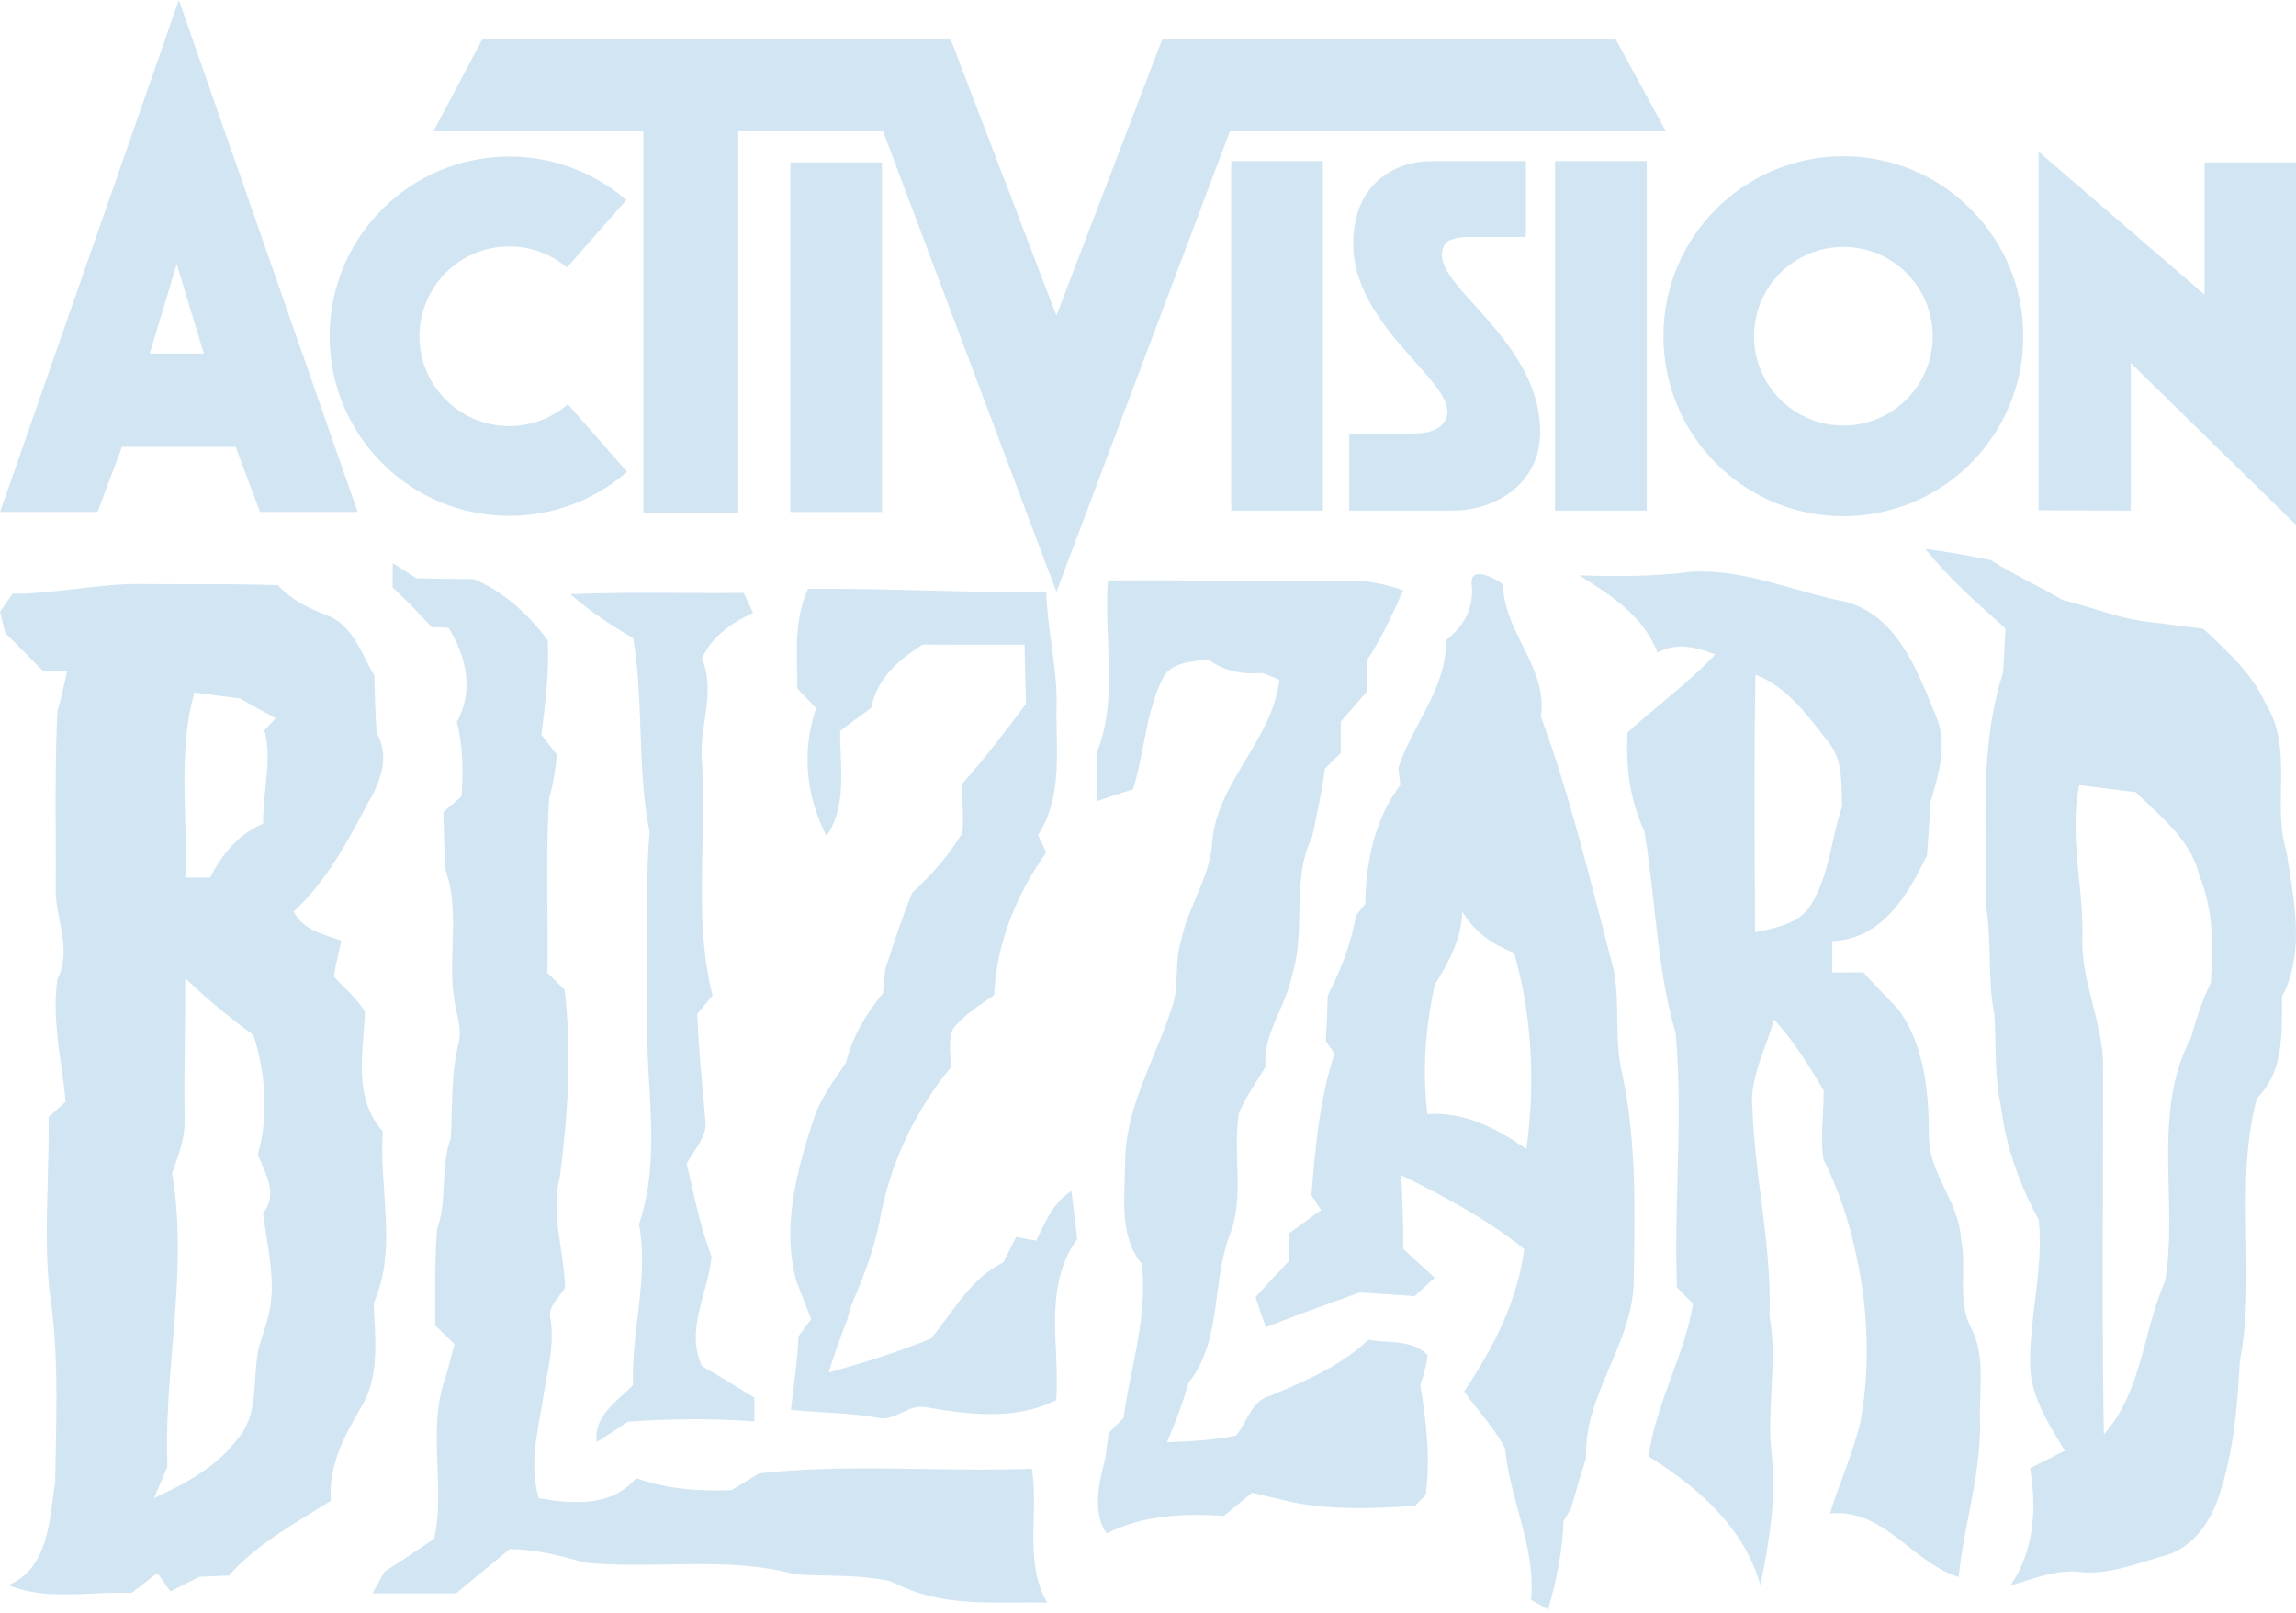 <svg xmlns="http://www.w3.org/2000/svg" fill="none" viewBox="64.07 6 39.86 28">
<g clip-path="url(#clip0_1475_20890)">
<path fill-rule="evenodd" clip-rule="evenodd" d="M68.584 14.886L68.161 13.757H66.187L65.764 14.886H64.071L67.175 6L70.279 14.886H68.584ZM66.669 12.136H67.609L67.138 10.584L66.669 12.136ZM82.41 16.274L79.401 8.28H76.886V14.91H75.239V8.28H71.595L72.44 6.687H80.576L82.41 11.478L84.245 6.687H92.122L92.991 8.28H85.421L82.41 16.274ZM101.061 12.3V14.863L99.461 14.857V8.633L102.342 11.113V8.82H103.929V15.11L101.061 12.3ZM77.791 8.82H79.381V14.887H77.791V8.82ZM72.911 8.717C71.19 8.717 69.792 10.115 69.792 11.836C69.792 13.558 71.19 14.954 72.911 14.954C73.695 14.954 74.411 14.666 74.957 14.189L73.929 13.018C73.654 13.253 73.299 13.396 72.911 13.396C72.051 13.396 71.352 12.697 71.352 11.836C71.352 10.976 72.051 10.277 72.911 10.277C73.294 10.277 73.643 10.414 73.913 10.642L74.944 9.472C74.398 9.003 73.687 8.717 72.911 8.717ZM87.494 13.524V14.863H89.281C90.043 14.863 90.808 14.392 90.808 13.5C90.808 12.559 90.172 11.855 89.677 11.305C89.274 10.859 88.964 10.515 89.163 10.231C89.244 10.113 89.538 10.113 89.538 10.113H90.561V8.797H88.905C88.362 8.797 87.563 9.127 87.563 10.231C87.563 11.073 88.162 11.746 88.635 12.277C88.982 12.667 89.261 12.98 89.186 13.228C89.102 13.51 88.764 13.524 88.586 13.524H87.494ZM85.444 8.797H87.036V14.863H85.444V8.797ZM92.659 8.797H91.066V14.863H92.659V8.797ZM96.073 8.712C94.348 8.712 92.948 10.111 92.948 11.835C92.948 13.561 94.348 14.96 96.073 14.96C97.797 14.96 99.196 13.561 99.196 11.835C99.196 10.111 97.797 8.712 96.073 8.712ZM96.073 13.387C95.216 13.387 94.521 12.692 94.521 11.835C94.521 10.98 95.216 10.285 96.073 10.285C96.928 10.285 97.623 10.98 97.623 11.835C97.623 12.692 96.928 13.387 96.073 13.387Z" fill="#D1E5F3"/>
<path fill-rule="evenodd" clip-rule="evenodd" d="M97.494 15.527C97.874 15.579 98.253 15.643 98.628 15.722C98.852 15.863 99.085 15.985 99.318 16.108L99.318 16.108C99.505 16.207 99.692 16.305 99.874 16.413L100.124 16.478C100.254 16.519 100.385 16.557 100.516 16.596L100.516 16.596L100.516 16.596C100.582 16.616 100.648 16.635 100.713 16.655C101.013 16.749 101.325 16.797 101.638 16.826C101.864 16.857 102.091 16.885 102.318 16.913L102.374 16.964C102.772 17.334 103.181 17.714 103.406 18.221C103.686 18.669 103.678 19.174 103.669 19.681C103.663 20.057 103.656 20.435 103.767 20.793C103.779 20.874 103.793 20.957 103.806 21.041C103.925 21.792 104.054 22.61 103.687 23.297C103.687 23.353 103.687 23.41 103.687 23.467C103.687 24.037 103.686 24.634 103.25 25.064C103.036 25.867 103.051 26.688 103.065 27.511V27.511C103.077 28.218 103.089 28.926 102.956 29.622C102.911 30.462 102.838 31.313 102.542 32.108C102.374 32.516 102.067 32.911 101.615 33.01C101.532 33.034 101.449 33.06 101.366 33.086C100.958 33.212 100.544 33.341 100.114 33.279C99.792 33.261 99.482 33.36 99.177 33.458C99.109 33.479 99.04 33.501 98.972 33.521C99.385 32.916 99.434 32.187 99.312 31.483C99.514 31.384 99.716 31.283 99.917 31.18L99.875 31.113C99.598 30.66 99.303 30.18 99.314 29.633C99.314 29.282 99.356 28.935 99.398 28.587L99.398 28.587C99.455 28.119 99.512 27.651 99.465 27.176C99.136 26.571 98.897 25.916 98.812 25.23C98.729 24.868 98.721 24.499 98.712 24.13V24.13C98.708 23.951 98.704 23.773 98.692 23.596C98.627 23.275 98.62 22.948 98.613 22.62C98.606 22.31 98.599 22 98.543 21.693C98.549 21.381 98.546 21.067 98.543 20.753C98.531 19.716 98.52 18.672 98.844 17.679C98.861 17.425 98.873 17.17 98.886 16.916L98.886 16.907L98.882 16.903C98.394 16.471 97.903 16.037 97.494 15.527ZM100.167 19.628C100.493 19.669 100.82 19.71 101.147 19.749C101.221 19.823 101.298 19.895 101.375 19.968L101.375 19.968C101.749 20.32 102.133 20.683 102.253 21.2C102.499 21.791 102.496 22.439 102.449 23.066C102.302 23.364 102.195 23.68 102.112 24.001C101.677 24.814 101.698 25.715 101.72 26.615C101.733 27.163 101.747 27.711 101.657 28.239C101.515 28.56 101.424 28.901 101.333 29.241C101.175 29.833 101.017 30.422 100.594 30.897C100.569 29.489 100.574 28.081 100.578 26.672C100.58 25.953 100.583 25.234 100.581 24.515C100.582 24.145 100.491 23.788 100.401 23.431C100.304 23.052 100.208 22.674 100.221 22.278C100.231 21.932 100.196 21.585 100.162 21.239C100.109 20.7 100.056 20.163 100.167 19.628ZM71.299 16.038C71.163 15.949 71.026 15.861 70.888 15.775L70.886 16.197C71.122 16.414 71.345 16.645 71.56 16.882L71.857 16.895C72.167 17.395 72.302 17.994 72.001 18.532C72.11 18.955 72.112 19.393 72.082 19.827L71.768 20.096C71.775 20.436 71.783 20.777 71.808 21.117C71.956 21.535 71.941 21.97 71.927 22.407V22.407V22.407V22.407V22.407V22.407V22.407V22.407V22.407C71.917 22.714 71.907 23.021 71.953 23.323C71.963 23.407 71.981 23.491 71.999 23.574C72.041 23.763 72.082 23.951 72.023 24.142C71.933 24.52 71.923 24.908 71.913 25.296C71.909 25.449 71.905 25.603 71.896 25.756C71.803 26.012 71.79 26.28 71.776 26.549C71.763 26.815 71.75 27.082 71.659 27.336C71.62 27.808 71.623 28.282 71.625 28.755V28.755V28.755V28.755V28.755V28.755V28.756C71.625 28.839 71.626 28.923 71.626 29.007L71.961 29.33C71.916 29.507 71.869 29.683 71.821 29.859C71.624 30.378 71.645 30.911 71.665 31.446C71.682 31.868 71.698 32.291 71.608 32.71C71.546 32.751 71.484 32.793 71.423 32.834L71.423 32.834C71.2 32.985 70.977 33.136 70.747 33.277C70.676 33.404 70.606 33.53 70.535 33.657C71.02 33.658 71.505 33.657 71.99 33.656C72.13 33.538 72.272 33.422 72.414 33.306L72.414 33.306L72.414 33.306L72.414 33.305L72.414 33.305L72.414 33.305L72.414 33.305L72.414 33.305L72.415 33.305C72.583 33.167 72.751 33.029 72.916 32.888C73.361 32.891 73.79 32.998 74.213 33.122C74.691 33.171 75.176 33.163 75.66 33.155C76.408 33.142 77.155 33.13 77.88 33.328C78.05 33.339 78.221 33.343 78.391 33.346C78.768 33.355 79.145 33.363 79.515 33.442L79.763 33.553C80.386 33.825 81.057 33.82 81.723 33.816H81.724H81.724H81.724H81.724H81.724H81.724H81.724H81.724C81.9 33.814 82.076 33.813 82.251 33.817C81.991 33.371 82.003 32.87 82.016 32.368C82.023 32.074 82.03 31.779 81.983 31.494C81.364 31.517 80.744 31.508 80.124 31.498H80.124H80.124H80.124H80.124H80.124H80.124H80.124H80.124C79.164 31.483 78.205 31.468 77.248 31.574C77.09 31.67 76.932 31.767 76.775 31.864C76.212 31.892 75.648 31.846 75.115 31.657C74.679 32.164 74.018 32.107 73.425 32.005C73.276 31.519 73.366 31.019 73.454 30.527C73.479 30.388 73.504 30.25 73.523 30.114C73.53 30.074 73.538 30.035 73.545 29.995L73.545 29.995C73.614 29.637 73.683 29.275 73.63 28.911C73.583 28.745 73.682 28.618 73.779 28.493C73.816 28.447 73.852 28.401 73.879 28.354C73.875 28.121 73.84 27.889 73.805 27.657C73.743 27.245 73.682 26.834 73.79 26.423C73.931 25.352 73.998 24.258 73.872 23.181C73.772 23.082 73.672 22.983 73.572 22.884C73.579 22.516 73.576 22.147 73.573 21.778V21.778V21.778V21.778V21.778V21.778V21.778V21.778V21.778V21.778C73.567 21.135 73.562 20.492 73.605 19.851C73.677 19.606 73.713 19.354 73.739 19.102L73.468 18.753C73.542 18.21 73.602 17.665 73.581 17.116C73.244 16.663 72.826 16.281 72.304 16.053C71.969 16.05 71.634 16.045 71.299 16.038ZM85.364 16.081C84.677 16.075 83.991 16.069 83.305 16.076C83.279 16.418 83.293 16.767 83.306 17.116C83.333 17.77 83.359 18.425 83.122 19.04C83.126 19.328 83.124 19.617 83.117 19.905C83.324 19.835 83.532 19.766 83.74 19.7C83.817 19.453 83.867 19.197 83.917 18.942L83.917 18.942L83.917 18.942C83.993 18.552 84.069 18.163 84.242 17.804C84.359 17.534 84.644 17.496 84.905 17.462C84.953 17.455 84.999 17.449 85.044 17.442C85.319 17.653 85.65 17.712 85.99 17.681L86.28 17.797C86.223 18.315 85.96 18.75 85.698 19.186C85.426 19.638 85.155 20.09 85.113 20.633C85.092 20.973 84.961 21.279 84.831 21.587C84.729 21.825 84.628 22.064 84.577 22.319C84.515 22.506 84.507 22.7 84.5 22.894V22.895C84.492 23.105 84.484 23.315 84.406 23.515C84.319 23.785 84.209 24.052 84.099 24.318C83.854 24.915 83.608 25.513 83.602 26.166C83.602 26.281 83.598 26.398 83.594 26.517L83.594 26.517V26.517V26.517V26.517V26.517V26.517V26.517C83.578 27.015 83.56 27.529 83.891 27.935C83.968 28.568 83.845 29.183 83.721 29.799C83.667 30.068 83.613 30.337 83.576 30.608L83.317 30.876C83.299 31.018 83.28 31.159 83.26 31.301L83.253 31.331C83.151 31.742 83.025 32.248 83.283 32.617C83.917 32.294 84.623 32.268 85.32 32.311C85.407 32.239 85.494 32.167 85.581 32.096C85.657 32.034 85.732 31.972 85.808 31.91C85.91 31.934 86.012 31.958 86.114 31.982C86.242 32.012 86.371 32.042 86.499 32.073C87.2 32.213 87.925 32.187 88.634 32.138L88.821 31.951C88.907 31.316 88.83 30.672 88.728 30.043C88.787 29.873 88.829 29.7 88.856 29.523C88.665 29.323 88.398 29.305 88.134 29.288C88.029 29.281 87.925 29.274 87.826 29.255C87.345 29.712 86.731 29.973 86.127 30.224C85.9 30.285 85.793 30.477 85.688 30.669L85.688 30.669C85.64 30.755 85.592 30.841 85.533 30.915C85.185 30.994 84.826 31.011 84.47 31.027L84.329 31.034C84.473 30.699 84.603 30.358 84.702 30.007C85.058 29.552 85.129 29.015 85.2 28.475C85.249 28.106 85.297 27.736 85.437 27.389C85.574 27.003 85.562 26.599 85.55 26.195C85.541 25.901 85.532 25.607 85.58 25.32C85.662 25.117 85.78 24.933 85.897 24.748L85.897 24.748L85.897 24.748L85.897 24.748L85.897 24.748L85.897 24.748L85.897 24.748L85.897 24.748L85.897 24.748C85.946 24.671 85.995 24.594 86.042 24.516C86.008 24.173 86.142 23.868 86.277 23.562C86.365 23.361 86.453 23.16 86.495 22.947C86.612 22.592 86.62 22.218 86.627 21.845C86.636 21.393 86.645 20.943 86.849 20.529C86.933 20.134 87.018 19.739 87.073 19.34L87.346 19.071C87.346 18.889 87.347 18.707 87.347 18.525L87.536 18.308L87.538 18.307C87.623 18.209 87.708 18.111 87.793 18.014C87.798 17.826 87.803 17.637 87.81 17.449C88.058 17.07 88.246 16.658 88.431 16.246C88.131 16.145 87.822 16.069 87.504 16.084C86.791 16.092 86.077 16.086 85.364 16.081ZM73.975 16.315C74.628 16.285 75.282 16.288 75.936 16.292H75.936H75.936H75.936H75.936H75.936H75.936H75.936C76.284 16.293 76.633 16.295 76.981 16.292C77.035 16.407 77.09 16.523 77.144 16.638C76.772 16.808 76.428 17.045 76.255 17.43C76.407 17.781 76.355 18.145 76.302 18.512C76.265 18.77 76.228 19.029 76.262 19.287C76.287 19.75 76.276 20.218 76.266 20.685C76.246 21.558 76.226 22.43 76.44 23.28L76.174 23.599C76.19 24.033 76.229 24.466 76.268 24.899C76.284 25.075 76.3 25.25 76.314 25.426C76.35 25.643 76.233 25.82 76.116 25.995C76.071 26.063 76.027 26.13 75.991 26.2C76.011 26.287 76.031 26.374 76.051 26.461L76.051 26.461L76.051 26.461L76.051 26.461L76.051 26.461L76.051 26.461L76.051 26.461C76.155 26.916 76.258 27.373 76.423 27.811C76.403 28.023 76.346 28.234 76.289 28.444C76.174 28.866 76.06 29.287 76.255 29.711C76.491 29.846 76.723 29.988 76.955 30.13C77.026 30.174 77.096 30.217 77.167 30.261L77.167 30.672C76.436 30.617 75.704 30.625 74.973 30.675C74.793 30.796 74.613 30.915 74.429 31.03C74.384 30.666 74.638 30.433 74.881 30.211L74.881 30.211L74.881 30.211L74.881 30.211L74.881 30.211L74.881 30.211L74.881 30.211L74.881 30.211C74.943 30.155 75.004 30.099 75.059 30.043C75.046 29.654 75.091 29.266 75.137 28.879C75.201 28.335 75.265 27.792 75.164 27.249C75.435 26.451 75.387 25.614 75.339 24.781L75.339 24.781C75.32 24.445 75.3 24.11 75.302 23.779C75.308 23.401 75.305 23.021 75.301 22.643C75.295 21.908 75.289 21.173 75.347 20.44C75.231 19.859 75.21 19.268 75.189 18.676C75.171 18.142 75.152 17.607 75.063 17.078C74.68 16.854 74.307 16.611 73.975 16.315ZM93.445 15.923C94.062 15.892 94.647 16.057 95.232 16.223C95.526 16.306 95.821 16.389 96.119 16.447C96.961 16.682 97.309 17.526 97.614 18.269C97.635 18.319 97.656 18.369 97.676 18.418C97.889 18.903 97.729 19.436 97.586 19.916L97.581 19.933C97.568 20.236 97.547 20.54 97.524 20.843C97.196 21.531 96.743 22.306 95.879 22.335C95.879 22.516 95.879 22.698 95.879 22.88C96.058 22.878 96.237 22.878 96.416 22.877C96.621 23.096 96.827 23.313 97.035 23.529C97.486 24.168 97.554 24.952 97.557 25.71C97.552 26.049 97.694 26.345 97.835 26.641C97.966 26.916 98.097 27.19 98.114 27.5C98.156 27.705 98.153 27.917 98.15 28.129C98.144 28.443 98.139 28.755 98.285 29.039C98.479 29.407 98.464 29.82 98.449 30.228L98.449 30.228C98.444 30.375 98.439 30.521 98.444 30.664C98.457 31.218 98.353 31.758 98.248 32.299L98.248 32.299C98.179 32.655 98.11 33.011 98.074 33.372C97.742 33.269 97.466 33.052 97.193 32.838C96.792 32.523 96.397 32.214 95.84 32.27C95.906 32.055 95.984 31.843 96.062 31.631L96.062 31.631L96.062 31.63L96.062 31.63L96.062 31.63C96.177 31.316 96.292 31.002 96.37 30.677C96.542 29.712 96.504 28.717 96.29 27.762C96.174 27.19 95.979 26.641 95.725 26.117C95.688 25.862 95.702 25.603 95.716 25.344C95.724 25.205 95.731 25.065 95.731 24.927C95.475 24.495 95.21 24.065 94.868 23.696C94.826 23.853 94.769 24.008 94.712 24.164C94.583 24.518 94.453 24.873 94.494 25.256C94.512 25.767 94.576 26.276 94.641 26.784C94.727 27.466 94.813 28.147 94.789 28.834C94.869 29.268 94.846 29.704 94.823 30.14V30.14V30.14V30.14V30.14V30.14V30.14V30.14C94.804 30.514 94.784 30.888 94.829 31.261C94.912 32.02 94.78 32.777 94.632 33.519C94.353 32.512 93.543 31.812 92.691 31.28C92.755 30.8 92.92 30.35 93.085 29.9C93.237 29.485 93.39 29.07 93.462 28.632L93.183 28.345C93.159 27.721 93.176 27.095 93.192 26.469L93.192 26.469C93.215 25.621 93.237 24.773 93.16 23.929C92.948 23.203 92.865 22.455 92.783 21.707C92.735 21.278 92.688 20.85 92.617 20.426C92.363 19.887 92.294 19.303 92.324 18.713C92.504 18.55 92.69 18.395 92.876 18.239L92.876 18.239L92.876 18.239L92.876 18.239L92.876 18.239L92.876 18.239L92.876 18.239L92.876 18.239C93.212 17.959 93.547 17.678 93.848 17.359C93.521 17.232 93.172 17.145 92.845 17.327C92.607 16.696 92.032 16.326 91.485 15.986C92.139 16.009 92.795 16.008 93.445 15.923ZM94.546 17.71C95.059 17.909 95.4 18.349 95.727 18.771L95.727 18.772L95.728 18.772C95.758 18.811 95.789 18.851 95.819 18.89C96.029 19.148 96.036 19.474 96.044 19.791C96.046 19.86 96.047 19.927 96.051 19.994C95.982 20.196 95.934 20.407 95.887 20.617L95.887 20.617C95.799 21.009 95.71 21.401 95.486 21.739C95.296 22.017 94.961 22.091 94.651 22.159C94.613 22.168 94.575 22.176 94.538 22.184C94.537 21.928 94.536 21.672 94.535 21.416V21.415V21.415C94.529 20.18 94.523 18.945 94.546 17.71ZM77.909 17.649V17.649C77.898 17.163 77.888 16.669 78.1 16.22C78.787 16.215 79.473 16.232 80.16 16.25C80.851 16.267 81.542 16.285 82.233 16.279C82.242 16.575 82.282 16.869 82.322 17.162C82.371 17.52 82.42 17.877 82.412 18.24C82.409 18.398 82.412 18.559 82.415 18.721C82.427 19.335 82.439 19.959 82.091 20.494L82.233 20.796C81.718 21.519 81.366 22.379 81.329 23.272C81.288 23.301 81.246 23.33 81.204 23.358C80.995 23.502 80.783 23.646 80.623 23.846C80.552 23.991 80.561 24.151 80.569 24.31C80.573 24.386 80.576 24.462 80.572 24.535C79.939 25.3 79.511 26.232 79.337 27.209C79.239 27.715 79.047 28.197 78.844 28.669L78.776 28.914C78.657 29.212 78.551 29.515 78.457 29.823C79.056 29.658 79.654 29.471 80.23 29.236C80.335 29.11 80.434 28.977 80.532 28.843C80.799 28.48 81.067 28.116 81.489 27.913C81.563 27.765 81.637 27.617 81.711 27.469L82.059 27.535C82.075 27.502 82.091 27.469 82.107 27.436C82.245 27.146 82.388 26.849 82.671 26.673C82.693 26.844 82.713 27.015 82.733 27.187L82.733 27.187L82.733 27.187L82.733 27.187L82.733 27.188L82.733 27.188C82.746 27.294 82.758 27.401 82.771 27.508C82.343 28.091 82.373 28.79 82.403 29.483C82.414 29.759 82.426 30.035 82.408 30.301C81.691 30.663 80.872 30.552 80.112 30.42C79.977 30.401 79.853 30.459 79.73 30.517C79.598 30.579 79.467 30.641 79.321 30.61C78.99 30.552 78.656 30.531 78.322 30.511H78.322C78.148 30.5 77.974 30.489 77.801 30.473C77.815 30.345 77.831 30.217 77.847 30.089L77.847 30.089L77.847 30.089L77.847 30.089L77.847 30.089L77.847 30.089L77.847 30.089V30.089V30.089V30.089V30.089C77.885 29.792 77.922 29.494 77.933 29.195L78.152 28.898C78.091 28.738 78.029 28.579 77.967 28.42L77.967 28.42L77.967 28.42L77.967 28.42L77.967 28.419L77.967 28.419L77.894 28.232C77.636 27.275 77.907 26.309 78.204 25.396C78.313 25.09 78.498 24.822 78.681 24.556L78.681 24.556C78.707 24.519 78.732 24.482 78.757 24.445C78.868 23.994 79.107 23.594 79.4 23.238C79.412 23.102 79.424 22.965 79.437 22.829L79.47 22.728L79.47 22.728L79.47 22.728L79.47 22.728L79.47 22.728L79.47 22.728C79.605 22.313 79.74 21.898 79.908 21.495C80.241 21.188 80.546 20.844 80.779 20.455C80.795 20.259 80.785 20.063 80.776 19.866C80.771 19.782 80.767 19.698 80.765 19.614C81.162 19.168 81.526 18.694 81.883 18.215C81.87 17.874 81.863 17.532 81.857 17.19L81.414 17.191H81.414H81.414H81.414H81.414H81.414C80.973 17.191 80.533 17.191 80.092 17.188C79.671 17.445 79.293 17.782 79.194 18.288C79.013 18.42 78.834 18.552 78.656 18.686C78.654 18.822 78.66 18.961 78.666 19.1V19.1V19.1V19.101V19.101V19.101C78.685 19.59 78.705 20.088 78.419 20.513C78.063 19.82 77.982 19.034 78.239 18.294L77.914 17.953C77.913 17.852 77.911 17.751 77.909 17.649V17.649V17.649V17.649V17.649ZM90.165 16.141C90.018 16.038 89.581 15.794 89.619 16.156C89.664 16.554 89.479 16.872 89.174 17.113C89.184 17.634 88.949 18.08 88.712 18.529C88.574 18.79 88.436 19.053 88.346 19.331L88.381 19.625C87.934 20.219 87.783 20.958 87.773 21.688L87.611 21.891C87.525 22.378 87.35 22.841 87.121 23.277C87.113 23.541 87.103 23.806 87.086 24.071L87.239 24.287C86.975 25.084 86.905 25.916 86.837 26.747C86.892 26.832 86.948 26.917 87.004 27.003C86.816 27.139 86.629 27.276 86.443 27.413C86.444 27.571 86.446 27.729 86.448 27.887C86.251 28.094 86.058 28.304 85.867 28.516C85.927 28.691 85.986 28.866 86.045 29.041C86.485 28.862 86.933 28.701 87.381 28.541L87.381 28.541L87.383 28.54L87.383 28.54C87.481 28.505 87.58 28.47 87.678 28.434C87.757 28.439 87.835 28.444 87.914 28.449C88.151 28.464 88.389 28.479 88.627 28.498C88.743 28.392 88.86 28.285 88.977 28.179C88.904 28.112 88.832 28.045 88.759 27.978L88.758 27.978C88.648 27.877 88.538 27.777 88.429 27.676C88.436 27.295 88.419 26.915 88.403 26.535L88.397 26.398C89.142 26.765 89.882 27.158 90.532 27.68C90.414 28.587 89.992 29.404 89.488 30.153C89.569 30.267 89.657 30.377 89.745 30.488L89.745 30.488L89.745 30.488L89.745 30.488L89.745 30.488C89.914 30.698 90.082 30.908 90.201 31.15C90.234 31.514 90.33 31.867 90.426 32.219C90.564 32.727 90.702 33.233 90.65 33.77L90.945 33.939C91.087 33.439 91.2 32.927 91.212 32.407L91.342 32.185C91.426 31.891 91.514 31.598 91.605 31.306C91.583 30.741 91.8 30.231 92.018 29.72C92.216 29.255 92.415 28.788 92.432 28.279L92.436 28.031C92.454 26.898 92.471 25.757 92.233 24.642C92.156 24.327 92.151 24.006 92.147 23.686C92.144 23.399 92.14 23.113 92.084 22.832C92.015 22.567 91.947 22.303 91.878 22.038L91.878 22.037L91.878 22.036C91.565 20.825 91.253 19.614 90.82 18.438C90.888 17.975 90.695 17.59 90.502 17.202C90.335 16.867 90.167 16.53 90.165 16.141ZM90.355 22.537C89.981 22.401 89.657 22.167 89.455 21.819C89.446 22.29 89.22 22.704 88.978 23.093C88.817 23.832 88.758 24.586 88.851 25.339C89.494 25.291 90.058 25.59 90.57 25.942C90.724 24.806 90.673 23.642 90.355 22.537ZM65.383 16.222C65.019 16.265 64.656 16.308 64.288 16.306L64.071 16.62L64.161 16.986C64.378 17.203 64.594 17.42 64.808 17.638L65.237 17.647C65.185 17.883 65.132 18.118 65.067 18.35C65.031 19.059 65.034 19.769 65.037 20.479C65.039 20.78 65.04 21.082 65.038 21.383C65.03 21.583 65.068 21.783 65.106 21.983C65.171 22.325 65.235 22.666 65.067 22.994C64.994 23.505 65.064 24.011 65.135 24.517C65.163 24.719 65.191 24.922 65.21 25.124C65.111 25.212 65.012 25.301 64.914 25.389C64.919 25.755 64.909 26.121 64.899 26.488C64.881 27.137 64.863 27.787 64.931 28.434C65.076 29.355 65.056 30.29 65.037 31.22C65.033 31.391 65.029 31.562 65.027 31.733C65.013 31.82 65.001 31.91 64.989 32.003C64.912 32.595 64.826 33.256 64.218 33.513C64.675 33.706 65.17 33.683 65.662 33.66C65.895 33.649 66.128 33.638 66.356 33.65C66.504 33.533 66.652 33.417 66.801 33.302L67.029 33.623C67.197 33.539 67.365 33.454 67.532 33.369C67.702 33.362 67.872 33.355 68.042 33.348C68.451 32.888 68.972 32.569 69.49 32.25C69.599 32.183 69.708 32.116 69.815 32.048C69.764 31.445 70.051 30.917 70.345 30.417C70.624 29.948 70.597 29.402 70.57 28.875L70.57 28.875C70.566 28.789 70.561 28.703 70.558 28.618C70.831 28.004 70.785 27.349 70.74 26.693C70.716 26.339 70.691 25.985 70.716 25.637C70.284 25.154 70.334 24.538 70.382 23.941L70.382 23.941C70.392 23.816 70.402 23.691 70.407 23.569C70.316 23.406 70.184 23.275 70.053 23.144L70.053 23.144C69.99 23.081 69.927 23.018 69.868 22.952C69.885 22.808 69.918 22.668 69.951 22.527C69.966 22.461 69.982 22.394 69.996 22.327C69.953 22.312 69.91 22.298 69.866 22.283L69.866 22.283L69.866 22.283C69.592 22.192 69.308 22.098 69.168 21.822C69.729 21.308 70.088 20.633 70.441 19.971L70.46 19.934C70.678 19.566 70.843 19.127 70.609 18.72C70.585 18.39 70.576 18.059 70.57 17.729C70.521 17.645 70.475 17.555 70.429 17.465C70.267 17.147 70.098 16.817 69.752 16.682C69.436 16.561 69.126 16.414 68.895 16.157C68.373 16.14 67.85 16.14 67.328 16.14C67.063 16.14 66.798 16.14 66.533 16.137C66.147 16.131 65.765 16.177 65.383 16.222ZM67.445 18.021C67.688 18.055 67.931 18.085 68.175 18.115L68.234 18.122C68.439 18.241 68.646 18.355 68.856 18.465L68.66 18.676C68.749 19.012 68.713 19.352 68.677 19.692C68.656 19.894 68.634 20.096 68.639 20.298C68.212 20.474 67.922 20.829 67.719 21.232L67.286 21.233C67.302 20.88 67.293 20.524 67.284 20.169C67.267 19.535 67.251 18.901 67.38 18.279L67.445 18.021ZM68.47 23.965C68.053 23.663 67.657 23.334 67.285 22.977C67.287 23.328 67.283 23.678 67.279 24.029C67.273 24.498 67.267 24.966 67.276 25.435C67.283 25.722 67.189 25.993 67.095 26.261C67.083 26.297 67.07 26.332 67.058 26.368C67.228 27.365 67.146 28.363 67.064 29.361C67.006 30.058 66.949 30.757 66.977 31.456L66.745 32.002C67.287 31.756 67.837 31.459 68.199 30.97C68.453 30.678 68.477 30.307 68.5 29.936C68.513 29.744 68.525 29.552 68.569 29.371L68.696 28.967L68.702 28.944C68.854 28.454 68.775 27.953 68.696 27.457C68.675 27.323 68.654 27.189 68.637 27.056C68.866 26.776 68.735 26.477 68.611 26.194C68.588 26.143 68.566 26.092 68.546 26.042C68.74 25.359 68.681 24.636 68.47 23.965Z" fill="#D1E5F3"/>
</g>
<defs>
<clipPath id="clip0_1475_20890">
<rect width="39.858" height="28" fill="white" transform="translate(64.071 6)"/>
</clipPath>
</defs>
</svg>
